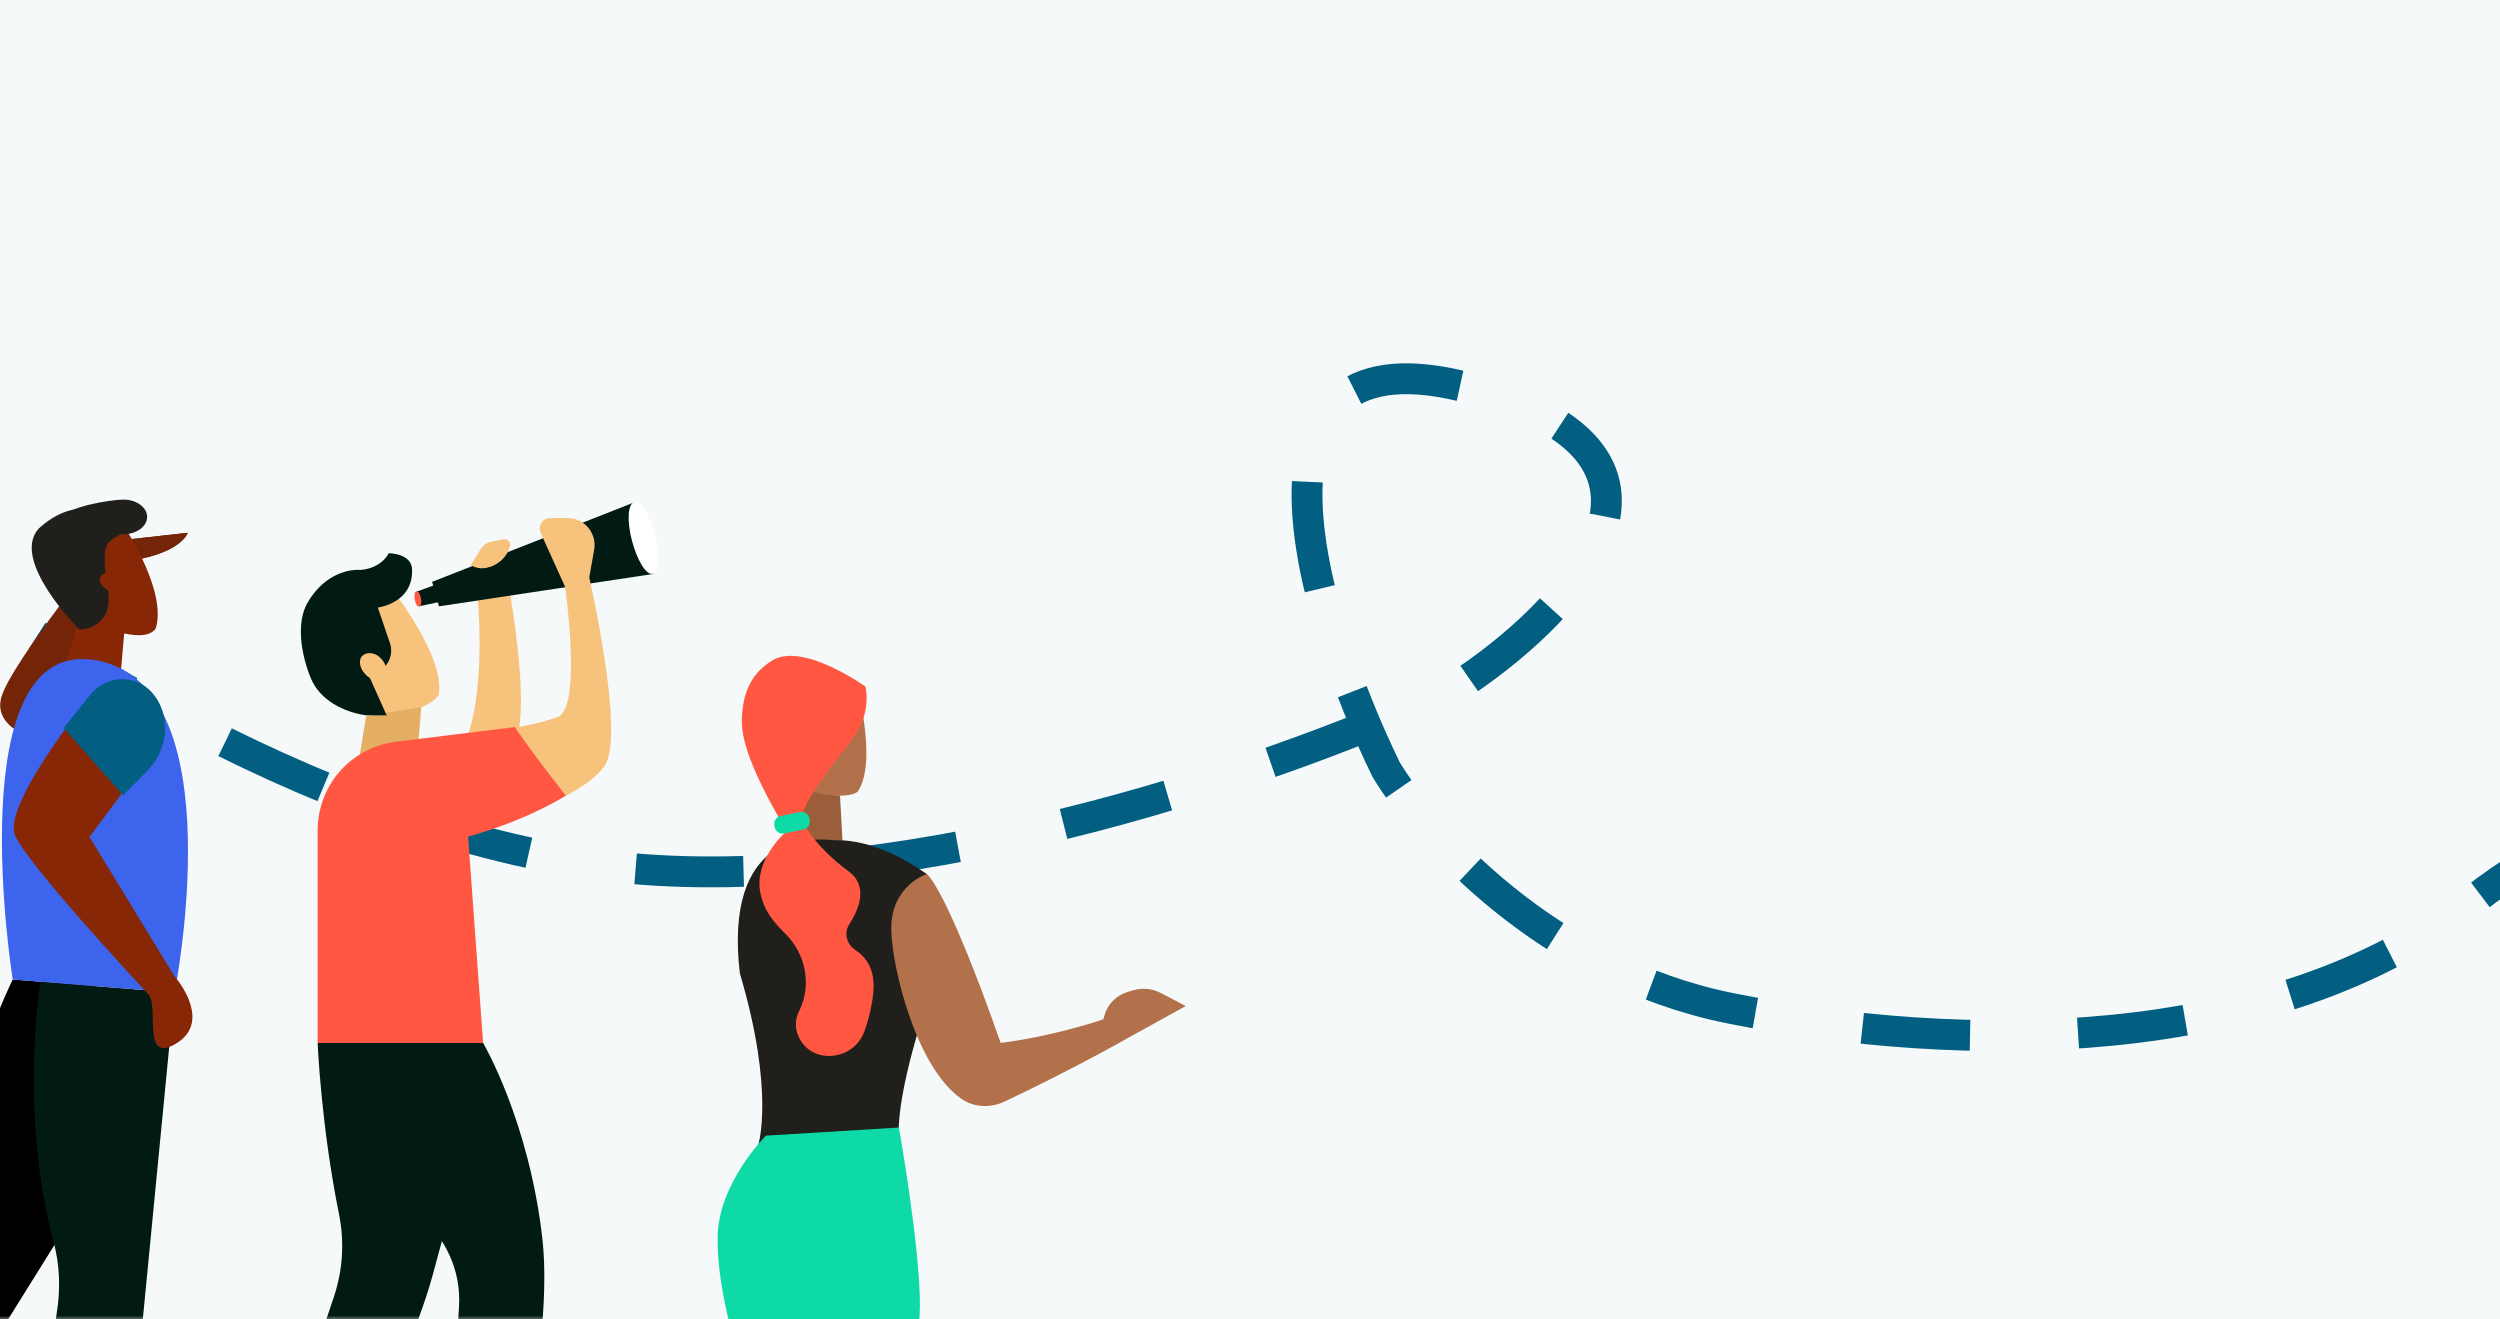 <svg width="324" height="171" viewBox="0 0 324 171" fill="none" xmlns="http://www.w3.org/2000/svg">
<rect x="0" y="0" width="324" height="171" fill="#333333" stroke="none"/>
<g clip-path="url(#clip0_54_806)">
<rect width="324" height="171" fill="#F5F9FA"/>
<path d="M-17.857 66.004C-1.62 79.663 40.623 108.056 79.696 112.347C118.77 116.638 168.613 98.645 188.651 89.113C202.898 79.901 223.279 59.263 190.828 50.402C158.376 41.541 169.841 79.586 179.63 99.716C184.622 108.047 200.529 125.902 224.225 130.665C253.844 136.62 294.543 136.975 320.488 116.712C339.095 102.181 362.211 98.867 380.999 97.689C390.605 96.09 416.665 95.978 444.053 108.32C478.288 123.748 488.202 130.562 513.879 131.706C539.557 132.851 590.047 125.545 596.791 97.175C602.186 74.478 594.041 47.54 583.752 41.868C570.419 29.684 546.265 24.422 529.62 34.106C512.975 43.789 498.422 73.663 516.024 93.574C528.818 108.045 536.557 111.286 558.512 120.374C580.466 129.462 612.611 140.453 647.625 142.014C695.712 144.158 716.532 131.822 730.241 121.081C747.377 107.654 778.865 80.387 779.543 76.652" stroke="#025F82" stroke-width="4" stroke-dasharray="14 14"/>
<mask id="mask0_54_806" style="mask-type:alpha" maskUnits="userSpaceOnUse" x="-11" y="40" width="115" height="132">
<rect x="-11" y="40" width="114.999" height="131.139" fill="#C4C4C4"/>
</mask>
<g mask="url(#mask0_54_806)">
<path d="M1.647 126.948C1.647 126.948 -5.13 140.503 -7.714 159.148C-8.271 163.171 -9.726 167.039 -12.047 170.366C-18.654 179.789 -24.518 203.401 -24.518 203.401L-19.969 204.685L12.385 152.804L12.169 127.769L1.647 126.948Z" fill="black"/>
<path d="M5.239 127.227C5.239 127.227 2.453 144.217 6.941 160.927C7.761 163.96 7.854 167.132 7.343 170.227C5.424 181.862 10.824 205.815 10.824 205.815H15.126L22.615 128.635L5.239 127.227Z" fill="#021A14"/>
<path d="M5.935 96.219C5.935 96.219 -0.981 94.842 0.148 90.463C1.278 86.084 14.198 70.178 14.198 70.178L24.317 69.049C24.317 69.049 23.667 71.493 17.292 72.607C10.917 73.737 5.935 96.219 5.935 96.219Z" fill="#742407"/>
<path d="M15.99 73.149C15.387 72.174 14.799 71.184 14.195 70.194L14.211 70.178L24.33 69.049C24.33 69.049 23.68 71.493 17.305 72.607C16.857 72.7 16.408 72.886 15.99 73.149Z" fill="#742407"/>
<path d="M16.177 81.195L15.527 88.544L8.441 86.285L10.267 80.437L16.177 81.195Z" fill="#872706"/>
<path d="M16.251 68.492C16.251 68.492 21.682 76.677 20.181 81.458C18.494 83.856 11.563 80.514 11.563 80.514V69.436L16.251 68.492Z" fill="#872706"/>
<path d="M17.292 68.739C17.292 68.739 15.513 69.002 14.197 70.178C12.882 71.354 14.012 76.104 14.012 76.104L14.074 77.775C14.151 79.849 12.48 81.566 10.406 81.566H10.267C10.267 81.566 1.277 72.623 5.022 68.492C11.582 62.504 17.292 68.739 17.292 68.739Z" fill="#201F1B"/>
<path d="M15.512 75.918C15.636 75.346 15.172 74.649 14.476 74.371C13.764 74.092 13.098 74.34 12.959 74.912C12.835 75.485 13.3 76.181 13.996 76.46C14.708 76.738 15.389 76.491 15.512 75.918Z" fill="#872706"/>
<path d="M19.069 66.99C19.069 68.228 17.692 69.234 16.006 69.234C14.319 69.234 8.439 68.228 8.439 66.99C8.439 65.753 14.304 64.747 16.006 64.747C17.692 64.747 19.069 65.753 19.069 66.99Z" fill="#201F1B"/>
<path d="M1.648 126.948C1.648 126.948 -5.547 81.953 12.696 85.62C30.505 89.194 22.629 128.635 22.629 128.635L1.648 126.948Z" fill="#3D64EC"/>
<path d="M11.627 90.312C11.627 90.312 0.22 104.36 1.957 108.283C3.695 112.206 18.472 128.05 19.303 128.94C20.587 130.781 18.396 137.873 22.793 135.263C27.19 132.652 23.624 127.673 22.627 126.541L11.597 108.479L18.154 99.652L11.627 90.312Z" fill="#872706"/>
<path d="M8.249 94.343L15.955 103.069L19.08 99.897C21.092 97.839 21.943 94.838 21.045 92.099C20.736 91.186 20.241 90.289 19.467 89.515C19.436 89.484 19.405 89.453 19.374 89.422C17.192 87.318 13.634 87.643 11.73 90.01L8.249 94.343Z" fill="#025F82"/>
<path d="M49.618 74.838L39.978 81.121L43.011 88.811C43.011 88.92 43.119 89.028 43.119 89.136C43.336 89.136 43.552 89.136 43.769 89.136H43.877H43.986C46.585 89.136 48.752 90.761 50.16 92.819C51.676 92.711 53.301 92.277 54.709 91.627C55.684 91.194 56.55 90.653 56.875 90.003C57.742 84.587 49.618 74.838 49.618 74.838Z" fill="#F7C37C"/>
<path d="M61.855 76.789C61.855 76.789 63.047 88.054 60.664 95.203C61.747 96.178 65.863 100.51 67.162 94.878C68.462 89.246 65.754 74.84 65.754 74.84L61.855 76.789Z" fill="#F7C37C"/>
<path d="M56.359 75.816L53.846 76.732L54.236 78.583L56.895 78.029L56.359 75.816Z" fill="#021A14"/>
<path d="M54.562 77.545C54.664 78.119 54.576 78.543 54.342 78.606C54.108 78.668 53.855 78.283 53.754 77.709C53.651 77.135 53.74 76.71 53.974 76.648C54.208 76.586 54.46 76.971 54.562 77.545Z" fill="#FF5741"/>
<path d="M84.863 73.327C84.885 73.221 84.885 73.221 84.863 73.327C84.659 72.178 84.225 70.539 83.557 68.962C82.429 66.405 82.141 65.128 82.141 65.128L56 75.409L56.89 78.581L84.643 74.387C84.731 73.963 84.797 73.645 84.863 73.327Z" fill="#021A14"/>
<path d="M47.45 92.82L46.584 98.127H54.057L54.599 91.628L47.45 92.82Z" fill="#E4AE63"/>
<path d="M66.728 105.926C66.728 105.926 75.61 103.11 78.318 99.319C81.134 95.528 76.368 74.839 76.368 74.839L77.018 71.157C77.343 69.099 75.719 67.149 73.66 67.149H71.278C70.303 67.149 69.653 68.124 70.086 69.099L73.227 76.031C73.227 76.031 75.502 91.737 72.252 92.928C68.353 94.336 63.912 94.661 63.912 94.661L66.728 105.926Z" fill="#F7C37C"/>
<path d="M50.158 92.82L47.884 87.729L49.4 86.754C50.483 86.104 50.917 84.696 50.592 83.504L48.967 78.739C48.967 78.739 53.516 78.197 53.408 73.864C53.408 71.698 50.375 71.698 50.375 71.698C50.375 71.698 49.509 73.648 46.692 73.864C45.501 73.756 42.143 74.189 39.868 78.089C38.352 80.688 39.002 84.804 40.302 87.945C41.493 90.762 44.526 92.278 47.451 92.711H50.158V92.82Z" fill="#021A14"/>
<path d="M41.167 135.171C41.167 135.171 41.6 145.894 43.983 157.592C44.633 161.059 44.417 164.525 43.334 167.882C38.026 183.588 30.661 207.093 30.661 207.093H37.268C37.268 207.093 52.215 179.256 56.007 165.499C59.798 151.743 60.556 147.302 60.556 147.302L56.007 135.279H41.167V135.171Z" fill="#021A14"/>
<path d="M46.692 85.454C46.476 86.212 47.017 87.295 47.884 87.837C48.859 88.379 49.834 88.053 50.05 87.295C50.267 86.537 49.725 85.454 48.859 84.912C47.884 84.371 46.909 84.696 46.692 85.454Z" fill="#F7C37C"/>
<path d="M62.613 135.171H41.166V107.659C41.166 101.593 45.715 96.61 51.781 96.069L66.729 94.227C66.729 94.227 68.462 96.935 73.336 103.109C67.487 106.684 60.663 108.417 60.663 108.417L62.613 135.171Z" fill="#FF5741"/>
<path d="M41.166 135.171C41.166 135.171 44.199 146.111 55.355 158.459C57.197 160.3 59.905 164.2 59.471 169.615L57.197 207.093H63.912C63.912 207.093 72.036 176.006 70.303 160.625C68.57 145.244 62.613 135.171 62.613 135.171H41.166Z" fill="#021A14"/>
<path d="M81.897 70.055C82.579 72.631 83.734 74.53 84.542 74.366C85.35 74.202 85.495 71.909 84.919 69.355C84.237 66.78 83.082 64.881 82.274 65.045C81.359 65.187 81.215 67.48 81.897 70.055Z" fill="white"/>
<path d="M60.987 73.24L61.203 73.348C61.853 73.673 62.72 73.781 63.478 73.456H63.586C64.778 73.023 65.753 72.048 66.078 70.857C66.294 70.315 65.753 69.774 65.211 69.882L63.695 70.207C63.153 70.315 62.612 70.64 62.287 71.182L60.987 73.24Z" fill="#F7C37C"/>
</g>
<path d="M108.864 103.122L109.203 109.209L103.939 110.274L101.567 101.307L108.864 103.122Z" fill="#9B5E3A"/>
<path d="M120.105 130.276V113.274C113.22 108.398 108.356 108.918 108.356 108.918C107.146 108.797 106.891 108.797 105.282 108.797C105.234 108.797 93.762 107.95 95.88 126.125C100.466 141.577 98.264 148.402 98.264 148.402C98.264 148.402 110.255 153.291 116.947 149.842C115.265 145.982 118.363 135.358 120.057 130.215C120.081 130.227 120.093 130.251 120.105 130.276Z" fill="#201F1B"/>
<path d="M101.628 108.023C101.628 108.023 97.695 111.544 98.542 115.695C99.062 118.26 100.381 119.579 101.906 121.14C104.423 123.717 105.185 127.601 103.648 130.869C103.624 130.917 103.6 130.965 103.576 131.014C102.995 132.212 103.043 133.313 103.467 134.281C105.088 138.044 110.618 137.536 112.022 133.676C112.53 132.26 112.966 130.602 113.171 128.751C113.498 125.653 112.228 124.02 110.884 123.148C109.747 122.41 109.323 120.934 110.062 119.797C111.393 117.727 112.53 114.787 109.965 112.911C105.645 109.777 103.915 106.377 103.915 106.377L101.628 108.023Z" fill="#FF5741"/>
<path d="M110.872 88.19L101.071 89.702L100.696 96.745C100.696 96.842 100.696 96.938 100.696 97.047C100.865 97.108 101.035 97.18 101.204 97.253C101.228 97.265 101.252 97.277 101.289 97.289C101.313 97.301 101.337 97.314 101.373 97.326C103.406 98.245 104.58 100.278 104.883 102.432C106.153 102.892 107.508 103.146 108.876 103.122C109.808 103.11 110.679 102.977 111.139 102.614C113.861 98.729 110.872 88.19 110.872 88.19Z" fill="#B2714A"/>
<path d="M101.313 106.607C103.89 106.389 99.825 106.909 103.89 106.389C103.576 104.235 109.299 97.314 110.364 95.922C113.111 92.389 112.155 88.976 112.155 88.976C112.155 88.976 104.096 83.192 100.115 85.576C97.005 87.44 96.376 90.32 96.207 92.256C96.073 93.925 95.638 96.842 101.313 106.607Z" fill="#FF5741"/>
<path d="M104.12 107.514L101.628 108.023C101.071 108.132 100.527 107.769 100.406 107.212L100.357 106.97C100.248 106.413 100.611 105.869 101.168 105.748L103.661 105.24C104.217 105.131 104.762 105.494 104.883 106.05L104.931 106.292C105.04 106.849 104.677 107.406 104.12 107.514Z" fill="#0DDAA7"/>
<path d="M118.072 183.458C118.605 178.085 119.222 171.442 119.222 169.082C119.222 161.459 116.499 146.127 116.499 146.127L99.268 147.18C99.268 147.18 93 153.388 93 160.515C93 168.296 95.795 175.011 97.259 183.458H118.072Z" fill="#0DDAA7"/>
<path d="M146.884 128.339L146.17 128.545C144.718 128.969 143.58 130.094 143.157 131.534L142.987 132.103C142.987 132.103 136.695 134.281 129.689 135.164C122.537 114.811 120.117 113.274 120.117 113.274C120.117 113.274 115.507 114.738 115.507 120.317C115.507 124.988 118.629 138.238 124.57 142.388C126.204 143.538 128.358 143.622 130.173 142.775C139.72 138.238 146.46 134.366 146.46 134.366L153.672 130.384L150.49 128.715C149.364 128.122 148.082 127.989 146.884 128.339Z" fill="#B2714A"/>
</g>
<defs>
<clipPath id="clip0_54_806">
<rect width="324" height="171" fill="white"/>
</clipPath>
</defs>
</svg>
